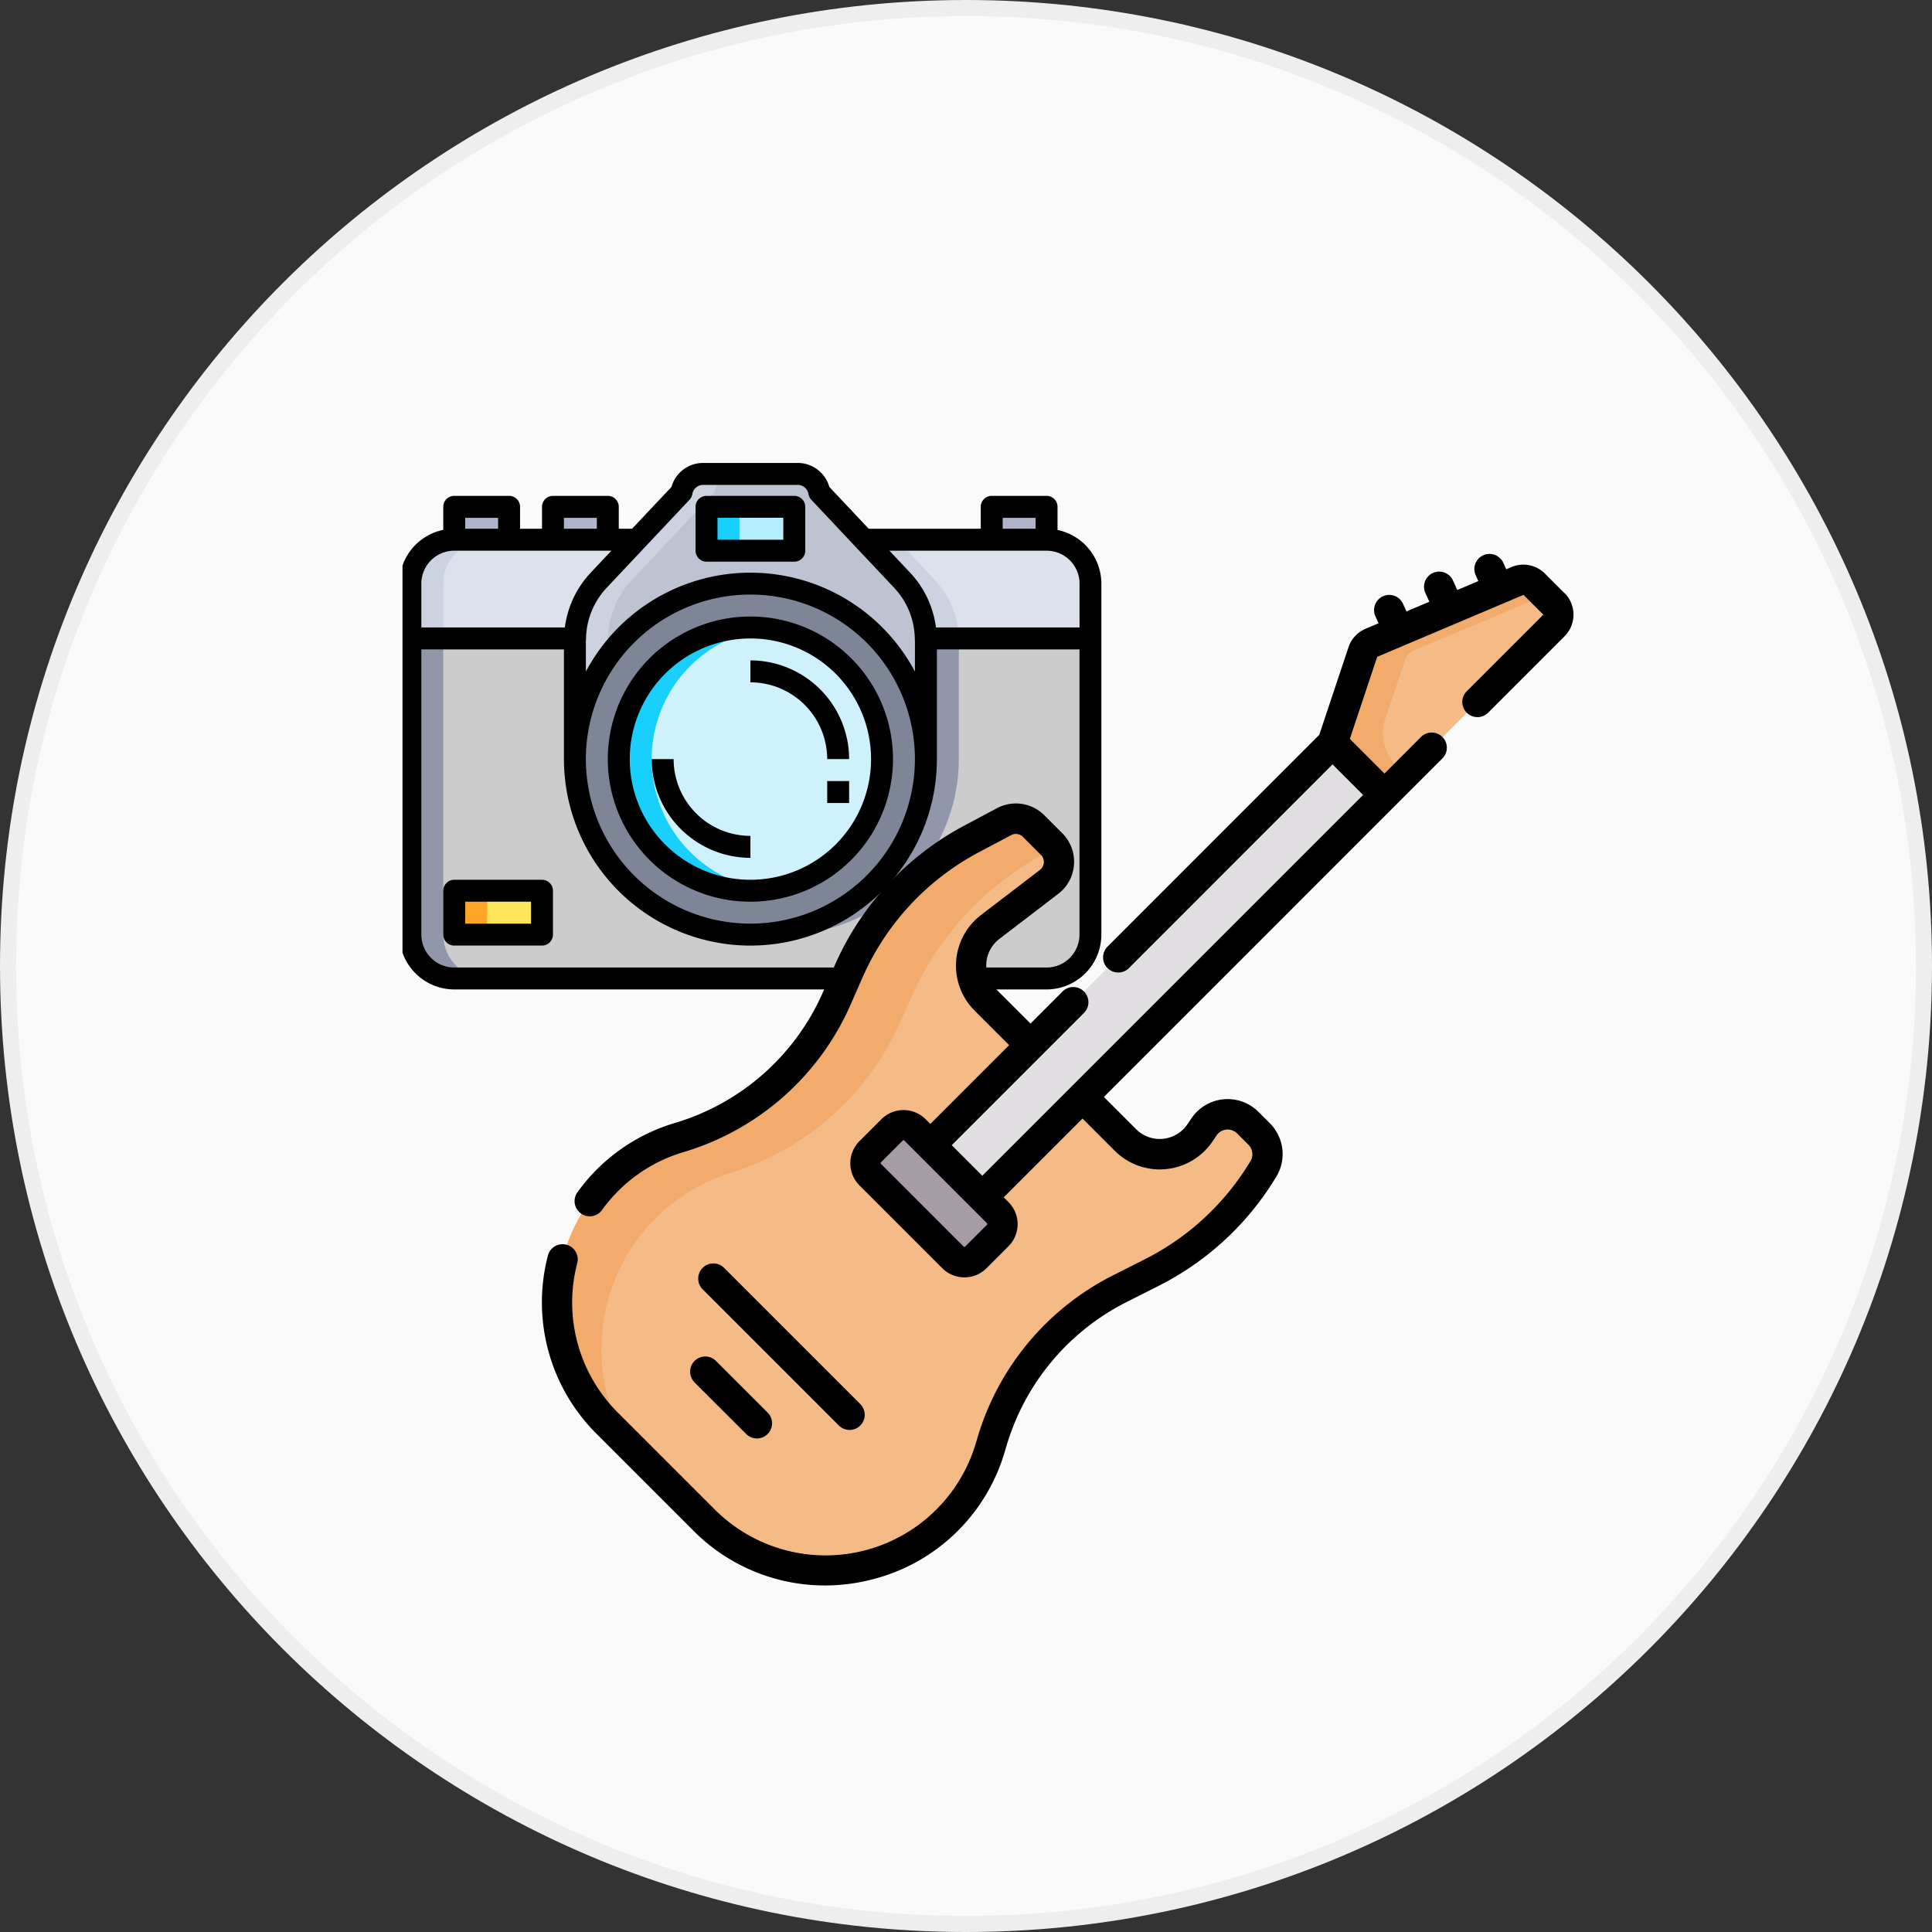 <svg id="icon_interest_pc" xmlns="http://www.w3.org/2000/svg" xmlns:xlink="http://www.w3.org/1999/xlink" width="120" height="120" viewBox="0 0 120 120">
  <rect x="0" y="0" width="120" height="120" fill="#333333" stroke="none"/>
  <defs>
    <clipPath id="clip-path">
      <rect id="長方形_1441" data-name="長方形 1441" width="43.75" height="43.75" transform="translate(0)" fill="#ccc"/>
    </clipPath>
  </defs>
  <g id="パス_5545" data-name="パス 5545" fill="#fafafa">
    <path d="M 60 119.5 C 51.967 119.5 44.175 117.927 36.84 114.824 C 33.315 113.333 29.914 111.488 26.733 109.339 C 23.583 107.21 20.62 104.765 17.927 102.073 C 15.235 99.38 12.79 96.417 10.661 93.267 C 8.512 90.086 6.667 86.685 5.176 83.16 C 2.073 75.825 0.5 68.033 0.5 60 C 0.5 51.967 2.073 44.175 5.176 36.84 C 6.667 33.315 8.512 29.914 10.661 26.733 C 12.79 23.583 15.235 20.62 17.927 17.927 C 20.62 15.235 23.583 12.79 26.733 10.661 C 29.914 8.512 33.315 6.667 36.84 5.176 C 44.175 2.073 51.967 0.5 60 0.5 C 68.033 0.5 75.825 2.073 83.16 5.176 C 86.685 6.667 90.086 8.512 93.267 10.661 C 96.417 12.79 99.38 15.235 102.073 17.927 C 104.765 20.62 107.21 23.583 109.339 26.733 C 111.488 29.914 113.333 33.315 114.824 36.84 C 117.927 44.175 119.5 51.967 119.5 60 C 119.5 68.033 117.927 75.825 114.824 83.16 C 113.333 86.685 111.488 90.086 109.339 93.267 C 107.21 96.417 104.765 99.38 102.073 102.073 C 99.38 104.765 96.417 107.21 93.267 109.339 C 90.086 111.488 86.685 113.333 83.16 114.824 C 75.825 117.927 68.033 119.5 60 119.5 Z" stroke="none"/>
    <path d="M 60 1 C 52.035 1 44.308 2.56 37.035 5.636 C 33.539 7.115 30.167 8.945 27.013 11.076 C 23.889 13.186 20.951 15.611 18.281 18.281 C 15.611 20.951 13.186 23.889 11.076 27.013 C 8.945 30.167 7.115 33.539 5.636 37.035 C 2.56 44.308 1 52.035 1 60 C 1 67.965 2.56 75.692 5.636 82.965 C 7.115 86.461 8.945 89.833 11.076 92.987 C 13.186 96.111 15.611 99.049 18.281 101.719 C 20.951 104.389 23.889 106.814 27.013 108.924 C 30.167 111.055 33.539 112.885 37.035 114.364 C 44.308 117.44 52.035 119 60 119 C 67.965 119 75.692 117.44 82.965 114.364 C 86.461 112.885 89.833 111.055 92.987 108.924 C 96.111 106.814 99.049 104.389 101.719 101.719 C 104.389 99.049 106.814 96.111 108.924 92.987 C 111.055 89.833 112.885 86.461 114.364 82.965 C 117.44 75.692 119 67.965 119 60 C 119 52.035 117.44 44.308 114.364 37.035 C 112.885 33.539 111.055 30.167 108.924 27.013 C 106.814 23.889 104.389 20.951 101.719 18.281 C 99.049 15.611 96.111 13.186 92.987 11.076 C 89.833 8.945 86.461 7.115 82.965 5.636 C 75.692 2.56 67.965 1 60 1 M 60 0 C 93.137 0 120 26.863 120 60 C 120 93.137 93.137 120 60 120 C 26.863 120 0 93.137 0 60 C 0 26.863 26.863 0 60 0 Z" stroke="none" fill="#eee"/>
  </g>
  <g id="グループ_3304" data-name="グループ 3304" transform="translate(22.5 23.75)">
    <rect id="長方形_1448" data-name="長方形 1448" width="75" height="75" transform="translate(0 0)" fill="none"/>
    <g id="マスクグループ_163" data-name="マスクグループ 163" transform="translate(2.5 0)" clip-path="url(#clip-path)">
      <g id="dslr-camera" transform="translate(-0.192 5.005)">
        <g id="グループ_3278" data-name="グループ 3278" transform="translate(3.406 2.725)">
          <path id="パス_4408" data-name="パス 4408" d="M84.375,18.75h3.406v2.044H84.375Z" transform="translate(-50.992 -18.75)" fill="#afb4c8"/>
          <path id="パス_4409" data-name="パス 4409" d="M21.875,18.75h3.406v2.044H21.875Z" transform="translate(-15.743 -18.75)" fill="#afb4c8"/>
          <path id="パス_4410" data-name="パス 4410" d="M7.813,18.75h3.406v2.044H7.813Z" transform="translate(-7.813 -18.75)" fill="#afb4c8"/>
        </g>
        <path id="パス_4411" data-name="パス 4411" d="M7.813,73.437h5.45v2.725H7.813Z" transform="translate(-4.406 -46.867)" fill="#ffe45c"/>
        <path id="パス_4412" data-name="パス 4412" d="M7.813,73.437H9.856v2.725H7.813Z" transform="translate(-4.406 -46.867)" fill="#ffa426"/>
        <path id="パス_4413" data-name="パス 4413" d="M43.75,18.75H49.2v2.725H43.75Z" transform="translate(-24.674 -16.025)" fill="#b5efff"/>
        <path id="パス_4414" data-name="パス 4414" d="M43.75,18.75h2.044v2.725H43.75Z" transform="translate(-24.674 -16.025)" fill="#19cffc"/>
        <path id="パス_4415" data-name="パス 4415" d="M11.782,37.5h.007a.661.661,0,0,0-.007.116v7.378a10.9,10.9,0,0,0,21.8,0V37.616a.661.661,0,0,0-.007-.116H43.8V55.895a2.725,2.725,0,0,1-2.725,2.725H4.288a2.725,2.725,0,0,1-2.725-2.725V37.5ZM9.738,55.895V53.17H4.288v2.725Z" transform="translate(-0.881 -26.599)" fill="#ccc"/>
        <path id="パス_4416" data-name="パス 4416" d="M15.624,23.438,13.26,25.951a5.415,5.415,0,0,0-1.472,3.618H1.563V26.163a2.725,2.725,0,0,1,2.725-2.725Z" transform="translate(-0.881 -18.669)" fill="#dce1eb"/>
        <path id="パス_4417" data-name="パス 4417" d="M80.249,26.163v3.406H70.023a5.415,5.415,0,0,0-1.472-3.618l-2.364-2.514H77.524a2.725,2.725,0,0,1,2.725,2.725Z" transform="translate(-37.328 -18.669)" fill="#dce1eb"/>
        <path id="パス_4418" data-name="パス 4418" d="M68.231,23.438H66.188l2.364,2.514a5.415,5.415,0,0,1,1.472,3.618h2.044A5.415,5.415,0,0,0,70.6,25.951Z" transform="translate(-37.328 -18.669)" fill="#cdd2e1"/>
        <path id="パス_4419" data-name="パス 4419" d="M46.8,31.776a10.9,10.9,0,1,0-21.8,0V24.4a.661.661,0,0,1,.007-.116,5.415,5.415,0,0,1,1.472-3.618l2.364-2.514,2.78-2.95a1.367,1.367,0,0,1,1.342-1.138h5.873A1.367,1.367,0,0,1,40.179,15.2l2.78,2.95,2.364,2.514a5.415,5.415,0,0,1,1.472,3.618.662.662,0,0,1,.007.116ZM33.175,18.831h5.45V16.106h-5.45Z" transform="translate(-14.099 -13.381)" fill="#bec3d2"/>
        <path id="パス_4420" data-name="パス 4420" d="M27.043,24.4a.661.661,0,0,1,.007-.116,5.415,5.415,0,0,1,1.472-3.618l2.364-2.514,2.78-2.95a1.367,1.367,0,0,1,1.342-1.138H32.964A1.367,1.367,0,0,0,31.622,15.2l-2.78,2.95-2.364,2.514a5.415,5.415,0,0,0-1.472,3.618A.661.661,0,0,0,25,24.4v7.378a10.839,10.839,0,0,1,2.044-6.34Z" transform="translate(-14.099 -13.381)" fill="#cdd2e1"/>
        <path id="パス_4421" data-name="パス 4421" d="M35.9,29.688A10.9,10.9,0,1,1,25,40.588,10.9,10.9,0,0,1,35.9,29.688Zm0,19.076a8.175,8.175,0,1,0-8.175-8.175A8.175,8.175,0,0,0,35.9,48.763Z" transform="translate(-14.099 -22.193)" fill="#7e8596"/>
        <circle id="楕円形_545" data-name="楕円形 545" cx="8.175" cy="8.175" r="8.175" transform="translate(13.626 10.219)" fill="#cff1fb"/>
        <path id="パス_4422" data-name="パス 4422" d="M33.226,44.109A8.169,8.169,0,0,1,40.38,36a8.175,8.175,0,1,0,0,16.209,8.169,8.169,0,0,1-7.153-8.1Z" transform="translate(-17.557 -25.714)" fill="#19cffc"/>
        <path id="パス_4423" data-name="パス 4423" d="M3.606,55.895V37.5H1.563V55.895A2.725,2.725,0,0,0,4.288,58.62H6.331A2.725,2.725,0,0,1,3.606,55.895Z" transform="translate(-0.881 -26.599)" fill="#9196aa"/>
        <path id="パス_4424" data-name="パス 4424" d="M52.342,55.843c.337.031.677.052,1.022.052a10.9,10.9,0,0,0,10.9-10.9V37.616a.662.662,0,0,0-.007-.116H62.214a.66.66,0,0,1,.007.116v7.378a10.9,10.9,0,0,1-9.88,10.849Z" transform="translate(-29.519 -26.599)" fill="#9196aa"/>
        <path id="パス_4425" data-name="パス 4425" d="M6.331,23.438H4.288a2.725,2.725,0,0,0-2.725,2.725v3.406H3.606V26.163a2.725,2.725,0,0,1,2.725-2.725Z" transform="translate(-0.881 -18.669)" fill="#cdd2e1"/>
        <path id="パス_4426" data-name="パス 4426" d="M56.132,46.757H54.769A4.774,4.774,0,0,0,50,41.988V40.625A6.139,6.139,0,0,1,56.132,46.757Z" transform="translate(-28.199 -28.362)" fill="#e3fbff"/>
        <path id="パス_4427" data-name="パス 4427" d="M42.069,60.819a6.139,6.139,0,0,1-6.132-6.132H37.3a4.774,4.774,0,0,0,4.769,4.769Z" transform="translate(-20.268 -36.293)" fill="#e3fbff"/>
        <path id="パス_4428" data-name="パス 4428" d="M60.938,57.813H62.3v1.363H60.938Z" transform="translate(-34.367 -38.055)" fill="#e3fbff"/>
        <path id="パス_4429" data-name="パス 4429" d="M40.877,16.656V15.225a.681.681,0,0,0-.681-.681H36.789a.681.681,0,0,0-.681.681v1.363H29.151l-2.449-2.6A2.034,2.034,0,0,0,24.737,12.5H18.865A2.034,2.034,0,0,0,16.9,13.987l-2.449,2.6h-.826V15.225a.681.681,0,0,0-.681-.681H9.538a.681.681,0,0,0-.681.681v1.363H7.494V15.225a.681.681,0,0,0-.681-.681H3.406a.681.681,0,0,0-.681.681v1.431A3.413,3.413,0,0,0,0,19.994V41.8A3.411,3.411,0,0,0,3.406,45.2H40.2A3.411,3.411,0,0,0,43.6,41.8v-21.8a3.413,3.413,0,0,0-2.725-3.338Zm-3.406-.749h2.044v.681H37.471ZM40.2,17.95a2.044,2.044,0,0,1,2.044,2.044v2.725H33.326a6.094,6.094,0,0,0-1.606-3.406L30.434,17.95ZM18.019,14.786a.681.681,0,0,0,.176-.355.681.681,0,0,1,.67-.568h5.873a.681.681,0,0,1,.67.568.681.681,0,0,0,.176.355l5.142,5.463a4.723,4.723,0,0,1,1.287,3.162.778.778,0,0,0,.007.106v1.94a11.572,11.572,0,0,0-20.438,0V23.51a.817.817,0,0,0,.009-.1,4.723,4.723,0,0,1,1.286-3.161Zm14,16.109A10.219,10.219,0,1,1,21.8,20.675,10.219,10.219,0,0,1,32.02,30.895Zm-21.8-14.988h2.044v.681H10.219Zm-4.088,0v.681H4.088v-.681ZM3.406,17.95h9.762l-1.287,1.367a6.1,6.1,0,0,0-1.605,3.4H1.363V19.994A2.044,2.044,0,0,1,3.406,17.95ZM40.2,43.839H3.406A2.044,2.044,0,0,1,1.363,41.8V24.082h8.857v6.813a11.582,11.582,0,0,0,23.164,0V24.082H42.24V41.8A2.044,2.044,0,0,1,40.2,43.839Z" transform="translate(0 -12.5)"/>
        <path id="パス_4430" data-name="パス 4430" d="M38.544,34.375A8.857,8.857,0,1,0,47.4,43.232,8.857,8.857,0,0,0,38.544,34.375Zm0,16.351a7.494,7.494,0,1,1,7.494-7.494,7.494,7.494,0,0,1-7.494,7.494Z" transform="translate(-16.743 -24.837)"/>
        <path id="パス_4431" data-name="パス 4431" d="M50,40.625v1.363a4.774,4.774,0,0,1,4.769,4.769h1.363A6.139,6.139,0,0,0,50,40.625Z" transform="translate(-28.199 -28.362)"/>
        <path id="パス_4432" data-name="パス 4432" d="M37.3,54.688H35.938a6.139,6.139,0,0,0,6.132,6.132V59.456A4.774,4.774,0,0,1,37.3,54.688Z" transform="translate(-20.268 -36.293)"/>
        <path id="パス_4433" data-name="パス 4433" d="M42.869,21.275h5.45A.681.681,0,0,0,49,20.594V17.869a.681.681,0,0,0-.681-.681h-5.45a.681.681,0,0,0-.681.681v2.725A.681.681,0,0,0,42.869,21.275Zm.681-2.725h4.088v1.363H43.55Z" transform="translate(-23.793 -15.144)"/>
        <path id="パス_4434" data-name="パス 4434" d="M60.938,57.813H62.3v1.363H60.938Z" transform="translate(-34.367 -38.055)"/>
        <path id="パス_4435" data-name="パス 4435" d="M12.382,71.875H6.931a.681.681,0,0,0-.681.681v2.725a.681.681,0,0,0,.681.681h5.45a.681.681,0,0,0,.681-.681V72.556A.681.681,0,0,0,12.382,71.875ZM11.7,74.6H7.613V73.238H11.7Z" transform="translate(-3.525 -45.986)"/>
      </g>
    </g>
    <g id="guitar" transform="translate(11.162 10.626)">
      <g id="グループ_3281" data-name="グループ 3281" transform="translate(0.943 1.637)">
        <path id="パス_4436" data-name="パス 4436" d="M42.961,151.335a3.016,3.016,0,0,0,4.627-.438l.259-.381a1.769,1.769,0,0,1,2.714-.257l.706.706a1.769,1.769,0,0,1,.266,2.161,17.051,17.051,0,0,1-6.959,6.462l-1.977.995a15.535,15.535,0,0,0-7.9,9.411l-.141.471a10.675,10.675,0,0,1-17.772,4.479l-5.99-5.99a10.674,10.674,0,0,1,4.479-17.772,15.536,15.536,0,0,0,9.76-8.638l.74-1.686a17.051,17.051,0,0,1,7.636-8.219l2.013-1.065a1.567,1.567,0,0,1,1.841.277l1.111,1.111a1.567,1.567,0,0,1-.156,2.352l-3.657,2.8a3.016,3.016,0,0,0-.3,4.529Z" transform="translate(-7.665 -116.549)" fill="#f4bb87"/>
        <g id="グループ_3279" data-name="グループ 3279" transform="translate(0 14.84)">
          <path id="パス_4437" data-name="パス 4437" d="M18.534,153.357a17,17,0,0,0,10.388-9.226l.8-1.784a18.682,18.682,0,0,1,8.15-8.753l.708-.384a1.562,1.562,0,0,0-.205-.252l-1.111-1.111a1.566,1.566,0,0,0-1.841-.277l-2.013,1.065a17.05,17.05,0,0,0-7.636,8.219l-.74,1.686a15.536,15.536,0,0,1-9.76,8.638A10.674,10.674,0,0,0,10.8,168.95l1.213,1.213A11.467,11.467,0,0,1,18.534,153.357Z" transform="translate(-7.666 -131.388)" fill="#f2ab6a"/>
        </g>
        <g id="グループ_3280" data-name="グループ 3280" transform="translate(21.47 8.971)">
          <g id="XMLID_00000127042476735554875910000013100885625256786072_">
            <path id="パス_4438" data-name="パス 4438" d="M207.657,84.59c-.025-.075-2.1,1.162-2.1,1.162l-24.982,24.982-1.709,1.531,2.824,4.253,2.113-2.556L208.789,88.98l1.071-2.463s-2.178-1.852-2.2-1.927Z" transform="translate(-178.87 -84.587)" fill="#e1dee2"/>
          </g>
        </g>
        <path id="パス_4439" data-name="パス 4439" d="M168.577,288.542l-5.146-5.146a1,1,0,0,0-1.416,0l-1.363,1.363a1,1,0,0,0,0,1.416l5.146,5.146a1,1,0,0,0,1.416,0l1.363-1.363A1,1,0,0,0,168.577,288.542Z" transform="translate(-141.211 -249.236)" fill="#a59ca6"/>
        <path id="パス_4440" data-name="パス 4440" d="M405.45,14.673a.96.96,0,0,1,0,1.358L394.936,26.545l-3.228-3.228,1.886-5.653a.946.946,0,0,1,.528-.571l9.063-3.836a.962.962,0,0,1,1.055.2Z" transform="translate(-343.547 -13.164)" fill="#f4bb87"/>
        <path id="パス_4441" data-name="パス 4441" d="M395.688,24.6a2.851,2.851,0,0,1-.695-2.934l1.238-3.68a.9.9,0,0,1,.505-.541l8.185-3.435-.68-.681a.962.962,0,0,0-1.055-.2l-9.063,3.836a.946.946,0,0,0-.528.571l-1.886,5.653,3.228,3.228,1.283-1.283Z" transform="translate(-343.548 -13.051)" fill="#f2ab6a"/>
      </g>
      <g id="グループ_3282" data-name="グループ 3282" transform="translate(0 0)">
        <path id="パス_4442" data-name="パス 4442" d="M86.789,361.834a.941.941,0,0,0,.665-1.606l-8.484-8.484a.941.941,0,0,0-1.33,1.33l8.484,8.484A.938.938,0,0,0,86.789,361.834Z" transform="translate(-67.682 -307.393)"/>
        <path id="パス_4443" data-name="パス 4443" d="M73.587,399.195,76.8,402.4a.941.941,0,1,0,1.33-1.33l-3.208-3.208a.941.941,0,0,0-1.33,1.33Z" transform="translate(-64.136 -347.73)"/>
        <path id="パス_4444" data-name="パス 4444" d="M63.659,2.464l-1.21-1.21A1.893,1.893,0,0,0,60.363.847l-.321.136-.195-.43a.941.941,0,0,0-1.713.777l.175.387L57,2.27l-.289-.637A.941.941,0,0,0,55,2.41L55.267,3l-1.421.6-.228-.5a.941.941,0,0,0-1.713.777l.208.46-.814.344a1.885,1.885,0,0,0-1.053,1.139L48.43,11.265,35.3,24.4a.941.941,0,1,0,1.33,1.33L49.252,13.1l1.9,1.9L27.5,38.652l-1.9-1.9,8.192-8.192a.941.941,0,1,0-1.33-1.33L30.495,29.2l-2.142-2.142a2.075,2.075,0,0,1,.207-3.116l3.657-2.8a2.507,2.507,0,0,0,.25-3.765l-1.111-1.111a2.494,2.494,0,0,0-2.946-.443L26.4,16.893a18.063,18.063,0,0,0-8.058,8.672l-.74,1.686a14.573,14.573,0,0,1-9.169,8.115,11.469,11.469,0,0,0-6.076,4.307.941.941,0,1,0,1.527,1.1,9.6,9.6,0,0,1,5.09-3.6,16.452,16.452,0,0,0,10.35-9.161l.74-1.686a16.175,16.175,0,0,1,7.215-7.765l2.012-1.065a.623.623,0,0,1,.736.111l1.111,1.111a.626.626,0,0,1-.062.94l-3.657,2.8a3.956,3.956,0,0,0-.395,5.941l2.142,2.142-4.894,4.894-.294-.294a1.941,1.941,0,0,0-2.746,0l-1.363,1.363a1.944,1.944,0,0,0,0,2.746l5.146,5.146a1.944,1.944,0,0,0,2.746,0l1.363-1.363a1.941,1.941,0,0,0,0-2.746l-.294-.294,4.894-4.894,2,2a3.956,3.956,0,0,0,6.071-.575l.259-.381a.828.828,0,0,1,1.271-.12l.706.706a.827.827,0,0,1,.125,1.012,16.086,16.086,0,0,1-6.575,6.105l-1.978,1a16.543,16.543,0,0,0-8.374,9.98l-.141.471a9.734,9.734,0,0,1-16.206,4.084l-5.991-5.99A9.652,9.652,0,0,1,2.335,44.1a.941.941,0,1,0-1.824-.461A11.518,11.518,0,0,0,3.558,54.7l5.99,5.99A11.51,11.51,0,0,0,17.72,64.1a11.782,11.782,0,0,0,2.881-.36,11.519,11.519,0,0,0,8.286-7.923l.141-.471a14.654,14.654,0,0,1,7.418-8.841l1.978-1A17.965,17.965,0,0,0,45.766,38.7a2.706,2.706,0,0,0-.408-3.31l-.706-.706a2.709,2.709,0,0,0-4.157.394l-.259.381a2.075,2.075,0,0,1-3.184.3l-2-2L56.1,12.707a.941.941,0,0,0-1.33-1.33L52.48,13.671l-2.152-2.152,1.7-5.1L61.1,2.579a.02.02,0,0,1,.022,0l1.21,1.21a.022.022,0,0,1,0,.028l-4.72,4.72a.941.941,0,1,0,1.33,1.33l4.72-4.72a1.9,1.9,0,0,0,0-2.689ZM27.792,41.693,26.43,43.055a.061.061,0,0,1-.086,0L21.2,37.909a.061.061,0,0,1,0-.086l1.363-1.363a.06.06,0,0,1,.086,0l5.146,5.146h0a.06.06,0,0,1,0,.086Z" transform="translate(-0.149 0)"/>
      </g>
    </g>
  </g>
</svg>
